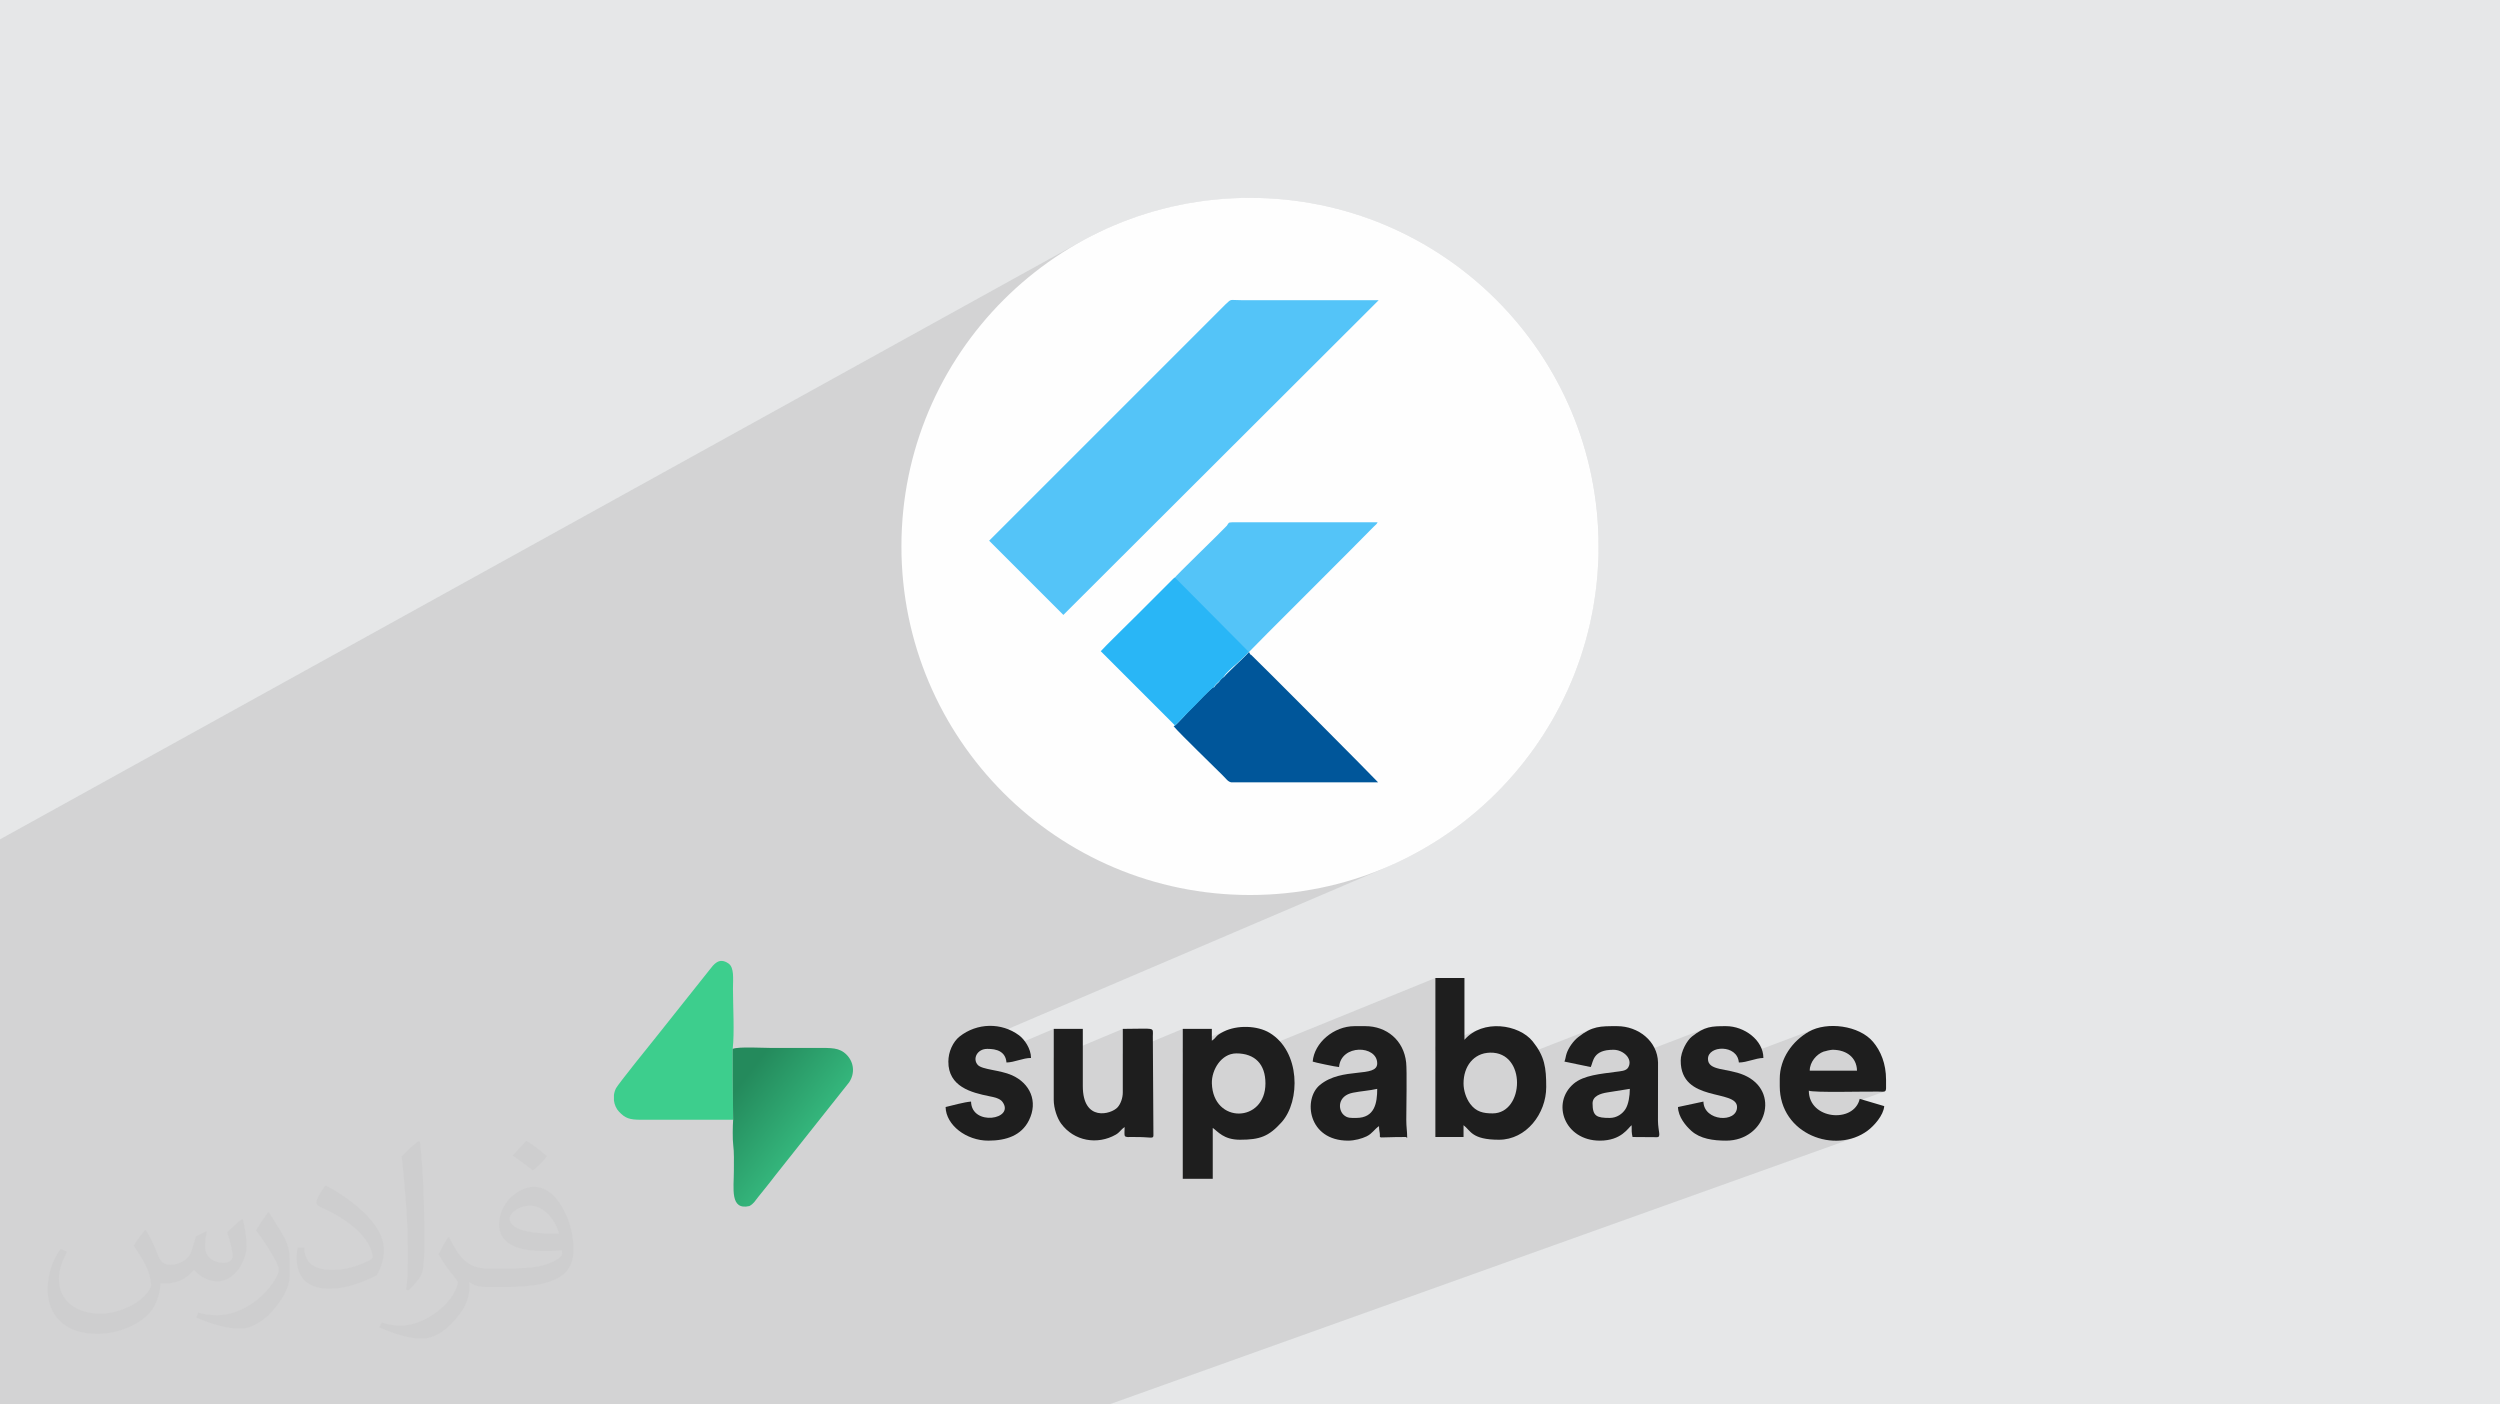<?xml version="1.0" encoding="UTF-8"?>
<!DOCTYPE svg PUBLIC "-//W3C//DTD SVG 1.0//EN" "http://www.w3.org/TR/2001/REC-SVG-20010904/DTD/svg10.dtd">
<!-- Creator: CorelDRAW -->
<svg xmlns="http://www.w3.org/2000/svg" xml:space="preserve" width="94.192mm" height="52.917mm" version="1.0" style="shape-rendering:geometricPrecision; text-rendering:geometricPrecision; image-rendering:optimizeQuality; fill-rule:evenodd; clip-rule:evenodd"
viewBox="0 0 9404.92 5283.66"
 xmlns:xlink="http://www.w3.org/1999/xlink"
 xmlns:xodm="http://www.corel.com/coreldraw/odm/2003">
 <defs>
  <style type="text/css">
   <![CDATA[
    .fil7 {fill:none}
    .fil9 {fill:#00569A}
    .fil4 {fill:#1E1E1E}
    .fil10 {fill:#29B6F6}
    .fil3 {fill:#3DCE8D}
    .fil8 {fill:#54C4F8}
    .fil6 {fill:#FEFEFE}
    .fil2 {fill:#373435;fill-opacity:0.031}
    .fil1 {fill:#2B2A29;fill-opacity:0.102}
    .fil0 {fill:#E6E7E8}
    .fil5 {fill:url(#id0)}
   ]]>
  </style>
  <linearGradient id="id0" gradientUnits="userSpaceOnUse" x1="2780.02" y1="4083.35" x2="3185.24" y2="4396.63">
   <stop offset="0" style="stop-opacity:1; stop-color:#248A5C"/>
   <stop offset="1" style="stop-opacity:1; stop-color:#3ED08F"/>
  </linearGradient>
 </defs>
 <g id="Layer_x0020_1">
  <polygon class="fil0" points="-0,0 9404.92,0 9404.92,5283.66 -0,5283.66 "/>
  <polygon class="fil1" points="-0,3280.84 -0,3157.58 4077.4,902.58 4133.94,873.63 4192.03,847.37 4251.58,823.88 4312.51,803.26 4374.74,785.6 4438.18,770.95 4502.75,759.42 4568.38,751.08 4634.98,746.02 4702.46,744.31 4731.08,744.62 4759.53,745.53 4787.84,747.05 4815.99,749.17 4843.96,751.86 4871.76,755.15 4899.38,759.01 4926.81,763.44 4954.05,768.44 4981.1,773.99 5007.93,780.1 5034.55,786.75 5060.96,793.95 5087.14,801.67 5113.08,809.92 5138.8,818.69 5164.26,827.99 5189.48,837.78 5214.46,848.08 5239.16,858.87 5263.59,870.15 5287.75,881.92 5311.64,894.17 5335.23,906.89 5358.54,920.07 5381.54,933.71 5404.24,947.8 5426.63,962.33 5448.7,977.31 5470.45,992.72 5491.88,1008.56 5512.95,1024.82 5526.6,1035.71 5540.1,1046.79 5553.45,1058.04 5566.65,1069.46 5579.69,1081.05 5592.58,1092.82 5605.31,1104.75 5617.88,1116.85 5630.3,1129.11 5642.54,1141.53 5654.62,1154.12 5666.53,1166.86 5678.28,1179.77 5689.86,1192.82 5701.26,1206.04 5712.49,1219.4 5723.54,1232.92 5734.42,1246.59 5745.12,1260.4 5755.64,1274.36 5765.97,1288.46 5776.13,1302.71 5786.09,1317.09 5795.87,1331.61 5805.46,1346.27 5814.86,1361.07 5824.05,1376 5833.07,1391.05 5841.88,1406.24 5850.49,1421.56 5858.91,1437 5867.12,1452.57 5875.78,1469.57 5884.2,1486.71 5892.38,1503.99 5900.32,1521.41 5908.01,1538.96 5915.44,1556.64 5922.63,1574.46 5929.56,1592.39 5936.23,1610.46 5942.65,1628.65 5948.8,1646.97 5954.69,1665.4 5960.33,1683.94 5965.69,1702.61 5970.77,1721.38 5975.59,1740.27 5980.14,1759.27 5984.4,1778.37 5988.38,1797.57 5992.09,1816.88 5995.51,1836.28 5998.65,1855.78 6001.49,1875.38 6004.05,1895.07 6006.32,1914.85 6008.28,1934.71 6009.96,1954.67 6011.34,1974.7 6012.41,1994.82 6013.18,2015.02 6013.64,2035.3 6013.8,2055.65 6012.09,2123.13 6007.03,2189.72 5998.69,2255.36 5987.16,2319.93 5972.51,2383.37 5954.84,2445.6 5934.23,2506.53 5910.74,2566.08 5884.48,2624.17 5855.53,2680.71 5823.95,2735.63 5789.84,2788.83 5753.28,2840.24 5714.35,2889.78 5673.13,2937.36 5629.72,2982.9 5584.18,3026.32 5536.59,3067.54 5487.05,3106.47 5435.64,3143.03 5382.44,3177.14 5327.52,3208.71 5270.98,3237.67 5212.89,3263.93 3570.92,3965.52 3570.62,3966.59 3568.35,3980.12 3567.57,3993.67 3568.16,4003.67 3689.47,3952.04 3700.9,3947.47 3714.56,3945.82 3727.15,3946.28 3739.46,3947.84 3751.11,3950.81 3761.72,3955.49 3762.53,3956.08 3964.1,3870.61 3964.1,3979.52 4223.9,3870.61 4223.9,3964.26 4449.5,3870.61 4449.5,3943.76 4613.05,3876.39 4603.27,3880.81 4592.37,3886.64 4584.77,3891.45 4579.58,3895.54 4575.92,3899.2 4572.91,3902.7 4569.65,3906.32 4565.27,3910.34 4558.89,3915.05 4449.5,3960.03 4449.5,4039.07 4621.37,3968.98 4630.79,3965.68 4640.73,3963.62 4651.19,3962.91 4664.01,3963.39 4676.08,3964.81 4687.4,3967.15 4689.78,3967.89 5399.81,3679.18 5399.81,3937.96 5570.99,3870.2 5553.93,3877.35 5537.8,3886.59 5522.81,3897.98 5509.19,3911.63 5399.81,3954.84 5399.81,4033.82 5573.18,3965.89 5583.27,3962.91 5593.95,3960.96 5605.2,3960.09 5629.43,3962.02 5650.27,3968.8 5667.77,3979.74 5678.95,3991.09 5989.95,3870.09 5981.72,3873.44 5973.37,3877.47 5964.79,3882.25 5955.9,3887.85 5946.63,3894.33 5936.87,3901.76 5930.19,3907.53 5923.58,3914.2 5917.17,3921.61 5911.12,3929.59 5905.56,3937.99 5900.62,3946.64 5896.44,3955.37 5893.18,3964.04 5892,3968.06 5891.01,3972.07 5890.14,3976.02 5889.33,3979.87 5888.51,3983.6 5887.59,3987.17 5886.52,3990.54 5885.21,3993.67 5913.08,3999.44 6024.87,3956.4 6044.08,3951.15 6069.8,3949.23 6083.37,3950.74 6096.39,3954.98 6108.19,3961.56 6118.13,3970.06 6125.43,3979.97 6412.53,3870.16 6405.3,3873.31 6397.91,3877.07 6390.28,3881.48 6382.32,3886.63 6373.95,3892.54 6365.1,3899.28 6357.72,3906.18 6350.32,3915.18 6343.2,3925.89 6336.67,3937.86 6331.06,3950.7 6326.65,3963.99 6323.79,3977.31 6322.76,3990.25 6323.47,3998.44 6451.11,3950.1 6460.57,3947.14 6470.72,3945.52 6481.27,3945.25 6491.87,3946.4 6502.24,3948.98 6512.03,3953.06 6520.95,3958.66 6528.68,3965.82 6534.89,3974.58 6537.18,3980.01 6818.16,3874.31 6804.84,3880.95 6793.58,3887.82 6782.67,3895.37 6772.15,3903.59 6762.06,3912.43 6752.49,3921.88 6743.46,3931.91 6735.04,3942.5 6727.29,3953.61 6720.24,3965.24 6713.97,3977.35 6708.5,3989.9 6703.91,4002.89 6700.42,4015.7 6859.74,3956.37 6862.5,3955.49 6866.44,3954.41 6871.21,3953.24 6876.39,3952.06 6881.61,3950.97 6886.47,3950.07 6890.61,3949.46 6893.62,3949.23 6912.47,3950.54 6929.83,3954.42 6945.39,3960.81 6958.85,3969.64 6969.94,3980.82 6978.34,3994.3 6983.77,4010 6985.92,4027.85 6700.39,4132.85 6700.65,4134.24 6702.36,4140.67 6804.75,4103.06 6809.92,4104.43 6818.77,4105.5 6830.82,4106.33 6845.62,4106.92 6862.67,4107.31 6881.52,4107.53 6901.68,4107.6 6922.7,4107.57 6944.09,4107.44 6965.38,4107.26 6986.1,4107.05 7005.78,4106.84 7023.96,4106.66 7040.14,4106.54 7053.87,4106.51 7064.66,4106.59 7072.94,4106.81 7079.6,4107 7084.82,4106.92 7088.77,4106.35 6993.68,4140.89 6990.44,4150.09 6981.7,4163.82 6970.42,4175.05 6957.08,4183.79 6942.12,4190.08 6777.41,4249.7 6779.22,4251.07 6790.83,4258.73 6802.9,4265.62 6815.39,4271.72 6828.24,4277.02 6841.38,4281.51 6854.77,4285.18 6868.36,4288.02 6882.08,4290.02 6895.89,4291.15 6909.72,4291.42 6923.53,4290.81 6937.26,4289.32 6950.85,4286.93 6964.25,4283.61 6977.4,4279.39 4172.12,5283.66 3921.09,5283.66 3847.16,5283.66 3832.3,5283.66 3826.67,5283.66 3796.13,5283.66 3770.05,5283.66 3591.2,5283.66 3570.8,5283.66 3564.88,5283.66 3564.49,5283.66 3508.63,5283.66 3506.15,5283.66 3501.01,5283.66 3455.28,5283.66 3423.33,5283.66 3390.99,5283.66 3373.77,5283.66 3346.56,5283.66 3313.97,5283.66 3307.83,5283.66 3305.69,5283.66 3295.2,5283.66 3186.84,5283.66 3155.16,5283.66 3150.04,5283.66 3114.84,5283.66 3075.61,5283.66 3071.93,5283.66 3025.97,5283.66 3000.31,5283.66 2987.29,5283.66 2944.03,5283.66 2936.69,5283.66 2929.64,5283.66 2910.36,5283.66 2857.49,5283.66 2810,5283.66 2796.63,5283.66 2763.19,5283.66 2760.37,5283.66 2758.46,5283.66 2753.9,5283.66 2742.91,5283.66 2741.45,5283.66 2716.92,5283.66 2676.81,5283.66 2672.24,5283.66 2659.75,5283.66 2600.07,5283.66 2577.47,5283.66 2547.3,5283.66 2540.49,5283.66 2528.2,5283.66 2502.62,5283.66 2481.22,5283.66 2480.2,5283.66 2380.95,5283.66 2377.89,5283.66 2356.72,5283.66 2349.36,5283.66 2275.74,5283.66 2224.76,5283.66 2209.94,5283.66 2181.76,5283.66 2158.01,5283.66 2132.32,5283.66 2110.5,5283.66 2107.3,5283.66 2036.69,5283.66 2000.01,5283.66 1986.34,5283.66 1947.52,5283.66 1941.22,5283.66 1938.15,5283.66 1924.13,5283.66 1919.89,5283.66 1853.15,5283.66 1819.09,5283.66 1764.2,5283.66 1753.29,5283.66 1746.45,5283.66 1723.18,5283.66 1676.94,5283.66 1639.71,5283.66 1548.92,5283.66 1466.86,5283.66 1454.66,5283.66 1453.91,5283.66 1410.18,5283.66 1398,5283.66 1397.32,5283.66 1351.97,5283.66 1340.83,5283.66 1296.13,5283.66 1230.64,5283.66 1197.46,5283.66 1196.65,5283.66 1182.91,5283.66 1130.76,5283.66 1045.35,5283.66 1031.12,5283.66 1022.92,5283.66 941.78,5283.66 883.6,5283.66 853.12,5283.66 780.44,5283.66 735.82,5283.66 680.77,5283.66 631.76,5283.66 569.77,5283.66 560.78,5283.66 540,5283.66 486.02,5283.66 484.54,5283.66 474.54,5283.66 386.96,5283.66 373.12,5283.66 278.46,5283.66 -0,5283.66 -0,5271.7 -0,5212.83 -0,5166.96 -0,5149.11 -0,5129.28 -0,5020.32 -0,4877.56 -0,4863.52 "/>
  <path class="fil2" d="M548.54 4627.69c17.95,27.21 29.6,53.36 40.96,82.43 8.45,16.91 12.93,48.09 52.57,48.09 11.61,0 28.28,-3.42 43.06,-11.61 16.63,-8.73 29.32,-21.94 35.94,-42l15.85 -53.36 38.57 -19.02 2.64 2.64c-5.27,20.09 -6.59,39.36 -6.59,54.43 0,44.63 38.57,61.56 69.22,61.56 17.95,0 34.09,-8.73 34.09,-25.11 0,-21.13 -8.98,-57.06 -20.62,-89.29 17.95,-17.95 35.94,-35.94 56.53,-50.47l3.17 1.6c8.98,38.04 14,75.56 14,100.66 0,24.57 -10.83,51.79 -19.81,69.49 -18.49,34.87 -51.25,62.62 -90.87,62.62 -30.1,0 -63.65,-15.07 -86.66,-43.06l-1.32 0c-21.66,26.96 -55.22,51.25 -108.86,51.25l-16.63 0c-2.64,35.41 -10.29,60.49 -21.94,82.95 -31.95,62.34 -126.81,106.47 -216.1,106.47 -124.17,0 -186.51,-71.59 -186.51,-166.96 0,-58.91 19.27,-113.6 48.88,-152.42l24.29 10.04c-18.49,35.41 -30.91,68.68 -30.91,101.45 0,89.29 72.66,131.83 156.4,131.83 77.68,0 173.83,-49.41 191.28,-106.72 -6.59,-62.62 -30.1,-91.93 -66.04,-148.99 10.83,-19.02 24.83,-38.04 42.28,-58.38l3.17 0 0 0 0 0 -0.02 -0.09zm1432.13 -336.04c26.15,16.39 51.79,35.66 76.87,57.85 -14,19.81 -31.45,37.79 -53.11,53.64 -25.11,-20.34 -50.19,-37.79 -75.84,-56.27 17.42,-19.55 34.62,-38.29 52.04,-55.22l0 0 0 0 0 0 0 0 0 0 0.03 0zm13.47 244.11c-42.28,0 -76.87,27.75 -76.87,48.34 0,44.13 84.53,57.85 185.72,57.31 -12.68,-51.79 -57.06,-105.68 -108.86,-105.68l0.01 0.03zm-94.86 236.19c54.96,0 103.04,-1.6 139.74,-10.83 40.96,-10.29 75.56,-30.91 75.56,-45.17 0,-3.7 0,-8.19 -1.32,-11.89 -22.98,2.11 -49.41,2.11 -72.38,2.11 -74.49,0 -131.55,-16.91 -154.02,-58.66 -5.55,-11.61 -9.51,-24.57 -9.51,-39.36 0,-40.43 17.42,-79.79 48.09,-107 25.61,-22.45 53.89,-36.44 82.67,-36.44 52.04,0 93.51,41.75 122.57,107.54 15.85,35.94 26.68,77.4 26.68,129.72 0,34.87 -9.51,64.19 -31.17,85.85 -40.43,39.11 -114.92,53.89 -229.04,53.89l-51.79 0 0 0 -13.47 0c-28.28,0 -48.62,-5.02 -64.72,-17.42l-2.64 0c0.79,6.59 1.32,12.93 1.32,19.02 0,25.61 -8.45,58.38 -25.61,84.53 -50.72,75.3 -105.68,108.04 -153.24,108.04 -48.09,0 -107,-18.49 -160.11,-42.54l9.51 -18.49c17.17,7.13 40.96,11.89 73.7,11.89 85.85,0 198.66,-82.43 212.66,-163 -3.17,-6.59 -8.98,-15.32 -17.17,-24.57 -25.11,-29.85 -40.96,-54.68 -55.75,-80.83 12.68,-25.11 24.29,-45.17 35.13,-63.4l4.49 -0.53c36.72,74.77 69.99,117.55 144.23,117.55l11.61 0 0 0 53.89 0 0 0 0 0 0 0 0 0 0 0 0.09 0.01zm-371.98 79c6.34,-34.34 6.87,-72.91 6.87,-108.86l0 -53.36c0,-99.6 -12.68,-244.36 -22.98,-338.68 17.95,-19.27 43.06,-42 62.87,-57.31l5.81 1.6c13.47,118.62 16.63,256 16.63,383.06 0,33.3 -1.32,65.79 -4.49,89.55 -1.85,30.1 -19.27,52.83 -56.53,87.7l-8.19 -3.7zm-382.8 -157.19c1.85,46.77 24.83,83.49 105.15,83.49 49.93,0 92.19,-12.93 138.96,-35.13 8.45,-3.7 12.93,-8.73 12.93,-12.93 0,-29.32 -22.45,-68.15 -60.23,-103.55 -36.72,-33.3 -85.34,-62.62 -130.76,-82.18 -15.6,-6.59 -20.62,-13.47 -20.62,-20.09 0,-13.47 17.95,-41.75 32.77,-62.09l5.02 -0.53c52.04,27.21 110.17,67.64 153.24,112.53 39.11,41.47 63.4,83.49 63.4,129.19 0,33.81 -10.29,65.51 -26.96,95.11 -57.06,28.79 -117.83,50.72 -178.06,50.72 -73.17,0 -123.1,-34.34 -123.1,-114.92 0,-8.73 0,-22.19 3.17,-39.64l25.11 0 0 0 0 0 0 0 0 0 0 0 -0.02 0zm-132.37 -132.9l45.45 73.45c16.63,27.21 32.23,56.81 32.23,103.55l0 59.7c0,48.34 -30.91,100.13 -80.83,151.38 -39.11,34.62 -73.7,49.41 -105.68,49.41 -47.55,0 -101.98,-14.79 -164.85,-41.75l7.13 -18.49c19.81,5.27 42.79,9.77 71.06,9.77 90.36,-0.53 182.8,-66.57 225.08,-147.15 5.02,-9.26 6.87,-17.95 6.87,-24.04 0,-9.26 -5.02,-19.55 -8.98,-28.79 -22.98,-43.31 -48.62,-82.95 -76.87,-119.68 14.79,-23.25 29.6,-45.7 45.7,-67.9l3.7 0.53 0 0 0 0 0 0 0 0 0 0 -0.02 0.01z"/>
  <g id="_2524886664896">
   <g>
    <path class="fil3" d="M2758.14 4212.44l-1.84 -157.71 0.08 -108.92c7.02,-60.14 1.03,-161.04 1.03,-225.62 0,-37.84 5.53,-80.21 -17.05,-95.75 -35.99,-24.75 -55.44,4.21 -71.38,24.4l-202.91 255.15c-15.08,18.43 -140.83,174.65 -148.58,189.83 -4.24,8.31 -6.79,17.06 -7.88,25.81l0 20.07c2.06,16.77 9.15,32.21 19.53,42.93 22.96,23.67 37.79,30.05 82.99,29.81l346.01 -0.03z"/>
    <path class="fil4" d="M5505.77 4075.71c0,-64.37 37.9,-113.91 99.43,-115.61 138.34,-3.84 129.82,228.42 9.95,228.42 -34.86,0 -61.76,-5.68 -84.12,-35.52 -16.02,-21.37 -25.26,-51.28 -25.26,-77.29zm-105.97 201.68l105.97 0 0 -44.44c26.71,19.57 29.59,54.7 133.32,54.7 103.19,0 177.75,-98.84 177.75,-198.26 0,-73.24 -5.7,-115.13 -50.72,-171.48 -51.82,-64.87 -188.34,-85.18 -256.93,-6.28l0 -232.45 -109.38 0 0 598.21z"/>
    <path class="fil4" d="M4651.19 3962.91c70.33,0 109.38,40.84 109.38,112.8 0,149.01 -197.17,153.5 -201.54,-0.19 -1.43,-50.45 35.1,-112.61 92.16,-112.61zm-92.3 -47.86l0 -44.44 -109.38 0 0 564.03 112.8 0 0 -191.42c19.23,12.87 40.12,44.43 102.55,44.43 74.98,0 108.44,-12.44 156.38,-65.81 71.56,-79.66 71.01,-266.38 -44.9,-336.23 -46.65,-28.11 -122.43,-30.07 -173.07,-4.79 -34.25,17.09 -23.89,20.52 -44.38,34.24z"/>
    <path class="fil4" d="M6893.62 3949.23c52,0 91.17,28.21 92.3,78.62l-177.76 0c0,-33.1 26.06,-62.06 51.58,-71.48 5.4,-1.99 27.69,-7.14 33.88,-7.14zm201.68 112.81l0 32.37c-0.96,15.2 -6.26,12.59 -30.64,12.18 -48.94,-0.81 -243,4.58 -259.92,-3.53 0,108.99 169.64,124.27 191.43,30.76l92.29 27.35c-2.94,35.28 -38.91,74.58 -61.98,91.85 -121.43,90.88 -331.13,14.67 -331.13,-167.06l0 -27.35c0,-77.88 48.64,-142.89 109.47,-177.66 67.87,-38.78 189.33,-23.69 241.62,38.5 28.52,33.9 48.85,81.44 48.85,142.58z"/>
    <path class="fil4" d="M5102.41 4205.61c-18.44,0 -34.2,2.15 -48.88,-12.65 -20.41,-20.57 -21.08,-70.78 36.09,-82.19 31.05,-6.2 62.25,-7.76 91.41,-14.56 0,52.55 -8.98,109.39 -78.62,109.39zm-164.08 -211.94c5.87,2.82 89.08,20.28 99.14,20.51 7.2,-86.6 143.56,-82.88 143.56,-13.68 0,55.89 -132.34,11.82 -215.96,81.43 -63.55,52.89 -44.56,209.13 106.58,209.13 24.59,0 51.85,-7.69 69.36,-16.1 21.42,-10.27 29.3,-26.84 46.86,-38.59 0,12.86 1.44,17 2.93,28.08 2.92,21.63 -17.6,12.94 92.79,12.94 13.07,0 1.25,-1.05 10.25,3.41 0,-25.38 -3.48,-40.26 -3.42,-68.36 0.11,-49.43 2.9,-182.72 -0.45,-214.91 -8.75,-84.42 -74.02,-137.18 -153.37,-137.18l-41.02 0c-77.55,0 -151.33,62.15 -157.25,133.32z"/>
    <path class="fil4" d="M6056.13 4205.61c-49.14,0 -64.95,-6.01 -64.95,-54.7 0,-27.56 29.83,-37.08 54.63,-41.09l85.52 -13.61c0,27.34 -5.23,58.41 -16.28,76.01 -10.91,17.4 -32.22,33.38 -58.92,33.38zm-170.92 -211.94l99.13 20.51c10.17,-21.2 7.22,-64.95 85.46,-64.95 36.31,0 73.93,33.59 55.88,65.89 -8.06,14.41 -28.46,14.46 -48,17.18 -54.93,7.68 -119.49,12.32 -157.33,44.35 -86.13,72.91 -34.58,214.41 98.18,214.41 81.68,0 106.17,-48.24 119.64,-58.11 0,20.66 -0.44,27.89 3.41,44.44l91.34 0.64c17.71,0.14 4.75,-20.64 4.24,-62.04l0.27 -219.04c-1.91,-80.13 -74.23,-136.6 -153.96,-136.6 -63.73,0 -93.15,-0.85 -146.61,41.41 -17.79,14.06 -36.31,39.4 -43.69,62.28 -3.47,10.73 -4.12,21.62 -7.97,29.64z"/>
    <path class="fil4" d="M3964.1 4137.25c0,33.17 13.47,69.92 27.27,88.95 48.93,67.41 137.77,81.63 206.38,42.15 14.73,-8.47 19.63,-19.61 32.98,-28.55 0,40.47 -7.43,38.24 34.13,37.66 63.79,-0.88 73.8,8.49 74.27,-5.8l-2.23 -373.89c0.57,-35.79 10.73,-27.15 -113,-27.15l0 239.29c0,21.85 -8.71,43.77 -19.5,55.71 -24.3,26.88 -130.91,55.63 -130.91,-79.64l0 -215.35 -109.38 0 0 266.64z"/>
    <path class="fil5" d="M2756.31 4054.73l1.84 157.71c-1.77,21.49 -2.59,74.38 0.21,94.79 3.67,26.86 2.49,64.25 2.49,96.64 0,66.5 -15.77,150.04 58.33,133.32 16.92,-9.33 21.69,-19.79 33.51,-34.64 10.98,-13.78 20.62,-25.93 32.01,-39.78 10.63,-12.93 20.08,-25.73 29.96,-38.39l279.76 -352.65c23.05,-34.7 17.6,-75.74 -8.69,-103 -28,-29.04 -59.39,-26.34 -113.28,-26.34l-166.79 0c-33.56,0 -126.83,-5.76 -149.27,3.42l-0.08 108.92z"/>
    <path class="fil4" d="M6322.76 3990.25c0,159.06 211.94,105.81 211.94,174.34 0,61.19 -124.82,54.09 -126.48,-20.51l-95.72 20.51c0.83,37.07 29.34,70.85 50.41,89.74 33.32,29.86 82.25,36.73 130.76,36.73 149.94,0 207.6,-187.35 65.99,-247.17 -62.08,-26.22 -134.36,-14.44 -134.36,-60.48 0,-50.95 110.47,-55.39 116.22,13.67 30.74,0 61.71,-16.41 92.29,-17.09 0,-66.85 -71.8,-119.64 -140.15,-119.64 -55.49,0 -79.93,0.69 -128.58,38.92 -19.36,15.23 -42.35,57.33 -42.35,90.97z"/>
    <path class="fil4" d="M3567.57 3993.67c0,94.67 86.32,116.48 153.55,130.17 16.29,3.3 40.1,7.42 50.27,21.52 47.85,66.28 -116.27,92.71 -118.36,-1.29 -27.16,2.27 -69.32,14.36 -95.72,20.51 1.52,68.28 78.15,126.48 160.66,126.48 67.52,0 124.47,-19.34 152.79,-76.23 35.65,-71.6 3.78,-139.8 -63.9,-169.88 -45.16,-20.07 -112.32,-20.6 -128.62,-38.89 -20.21,-22.69 -2.96,-60.24 36.32,-60.24 33.61,0 68.25,8.7 71.78,51.27 30.59,-0.68 61.56,-17.09 92.3,-17.09 0,-34.83 -24.68,-70.06 -44.84,-85.05 -66.49,-49.48 -158.63,-47.24 -223.85,4.37 -25.32,20.04 -42.38,58.43 -42.38,94.36z"/>
   </g>
   <g>
    <circle class="fil6" cx="4702.46" cy="2055.65" r="1311.33"/>
    <line class="fil7" x1="4569.28" y1="2588.36" x2="4569.28" y2= "2588.36" />
    <line class="fil7" x1="4418.14" y1="2726.93" x2="4418.14" y2= "2726.93" />
    <line class="fil7" x1="4413.94" y1="2176.88" x2="4413.94" y2= "2176.88" />
    <path class="fil8" d="M3721.14 2034.1l279.23 279.23 1186.18 -1184.07 -516.46 0c-46.17,0 -35.69,-6.3 -58.78,14.7l-890.17 890.15 0 0 0 0 0 -0.01z"/>
    <path class="fil8" d="M4418.14 2174.78l277.13 279.22 2.11 0c8.4,-10.48 415.67,-415.67 470.27,-472.35 6.31,-6.31 12.6,-10.49 14.7,-16.79 -163.77,0 -323.31,0 -487.06,0 -18.87,0 -41.97,0 -60.87,0 -14.7,0 -12.6,4.18 -18.88,12.6 -25.18,27.3 -193.14,188.95 -199.45,199.44l0 0 4.21 -2.1 -2.1 0 -0.06 -0.01z"/>
    <path class="fil9" d="M4563 2586.27c-8.39,4.2 -60.9,58.78 -73.47,71.38 -12.6,12.6 -23.1,23.1 -35.7,37.79 -12.6,12.6 -23.09,25.18 -35.67,35.69 -4.21,0 -2.12,0 -2.12,2.1 27.3,31.48 144.86,144.86 182.65,182.65 14.7,14.7 20.99,25.18 33.6,27.3 18.88,0 44.09,0 62.97,0 163.76,0 325.43,0 489.15,0 0,-2.1 -463.97,-468.18 -476.57,-478.67 -6.3,-4.18 -2.12,-2.1 -4.21,-2.1 -2.09,-4.21 -2.09,-4.21 -4.2,-8.4l-2.1 0c-10.48,12.6 -33.6,33.6 -46.18,46.18 -10.48,10.48 -39.88,37.78 -46.18,46.18 -8.39,4.18 -14.69,12.6 -18.9,18.88 -8.39,8.39 -14.7,12.6 -18.88,20.99l0 0 -6.3 -2.1 2.1 2.12 0 0z"/>
    <path class="fil10" d="M4418.14 2731.12c0,-4.21 0,-2.1 2.1,-2.1 12.6,-10.49 23.09,-23.1 35.69,-35.7 12.6,-12.6 23.1,-23.09 37.79,-37.78 12.6,-12.6 62.98,-67.18 73.47,-71.39 4.18,-8.39 12.6,-14.7 18.88,-20.99 6.31,-6.31 14.7,-14.7 18.91,-18.91 6.3,-12.6 35.67,-37.78 46.18,-46.17 12.6,-12.6 37.78,-33.61 46.17,-46.18l-277.12 -279.23c-4.21,2.12 -4.21,2.12 -8.4,6.3 -4.2,4.21 -6.3,6.31 -10.48,10.49l-52.48 52.48c-23.1,23.1 -46.18,46.18 -69.3,69.3 -12.6,12.6 -134.37,132.26 -138.57,138.57l279.23 279.22 0 0 0 4.18 -2.08 -2.11 0.01 0.01z"/>
   </g>
  </g>
 </g>
</svg>
